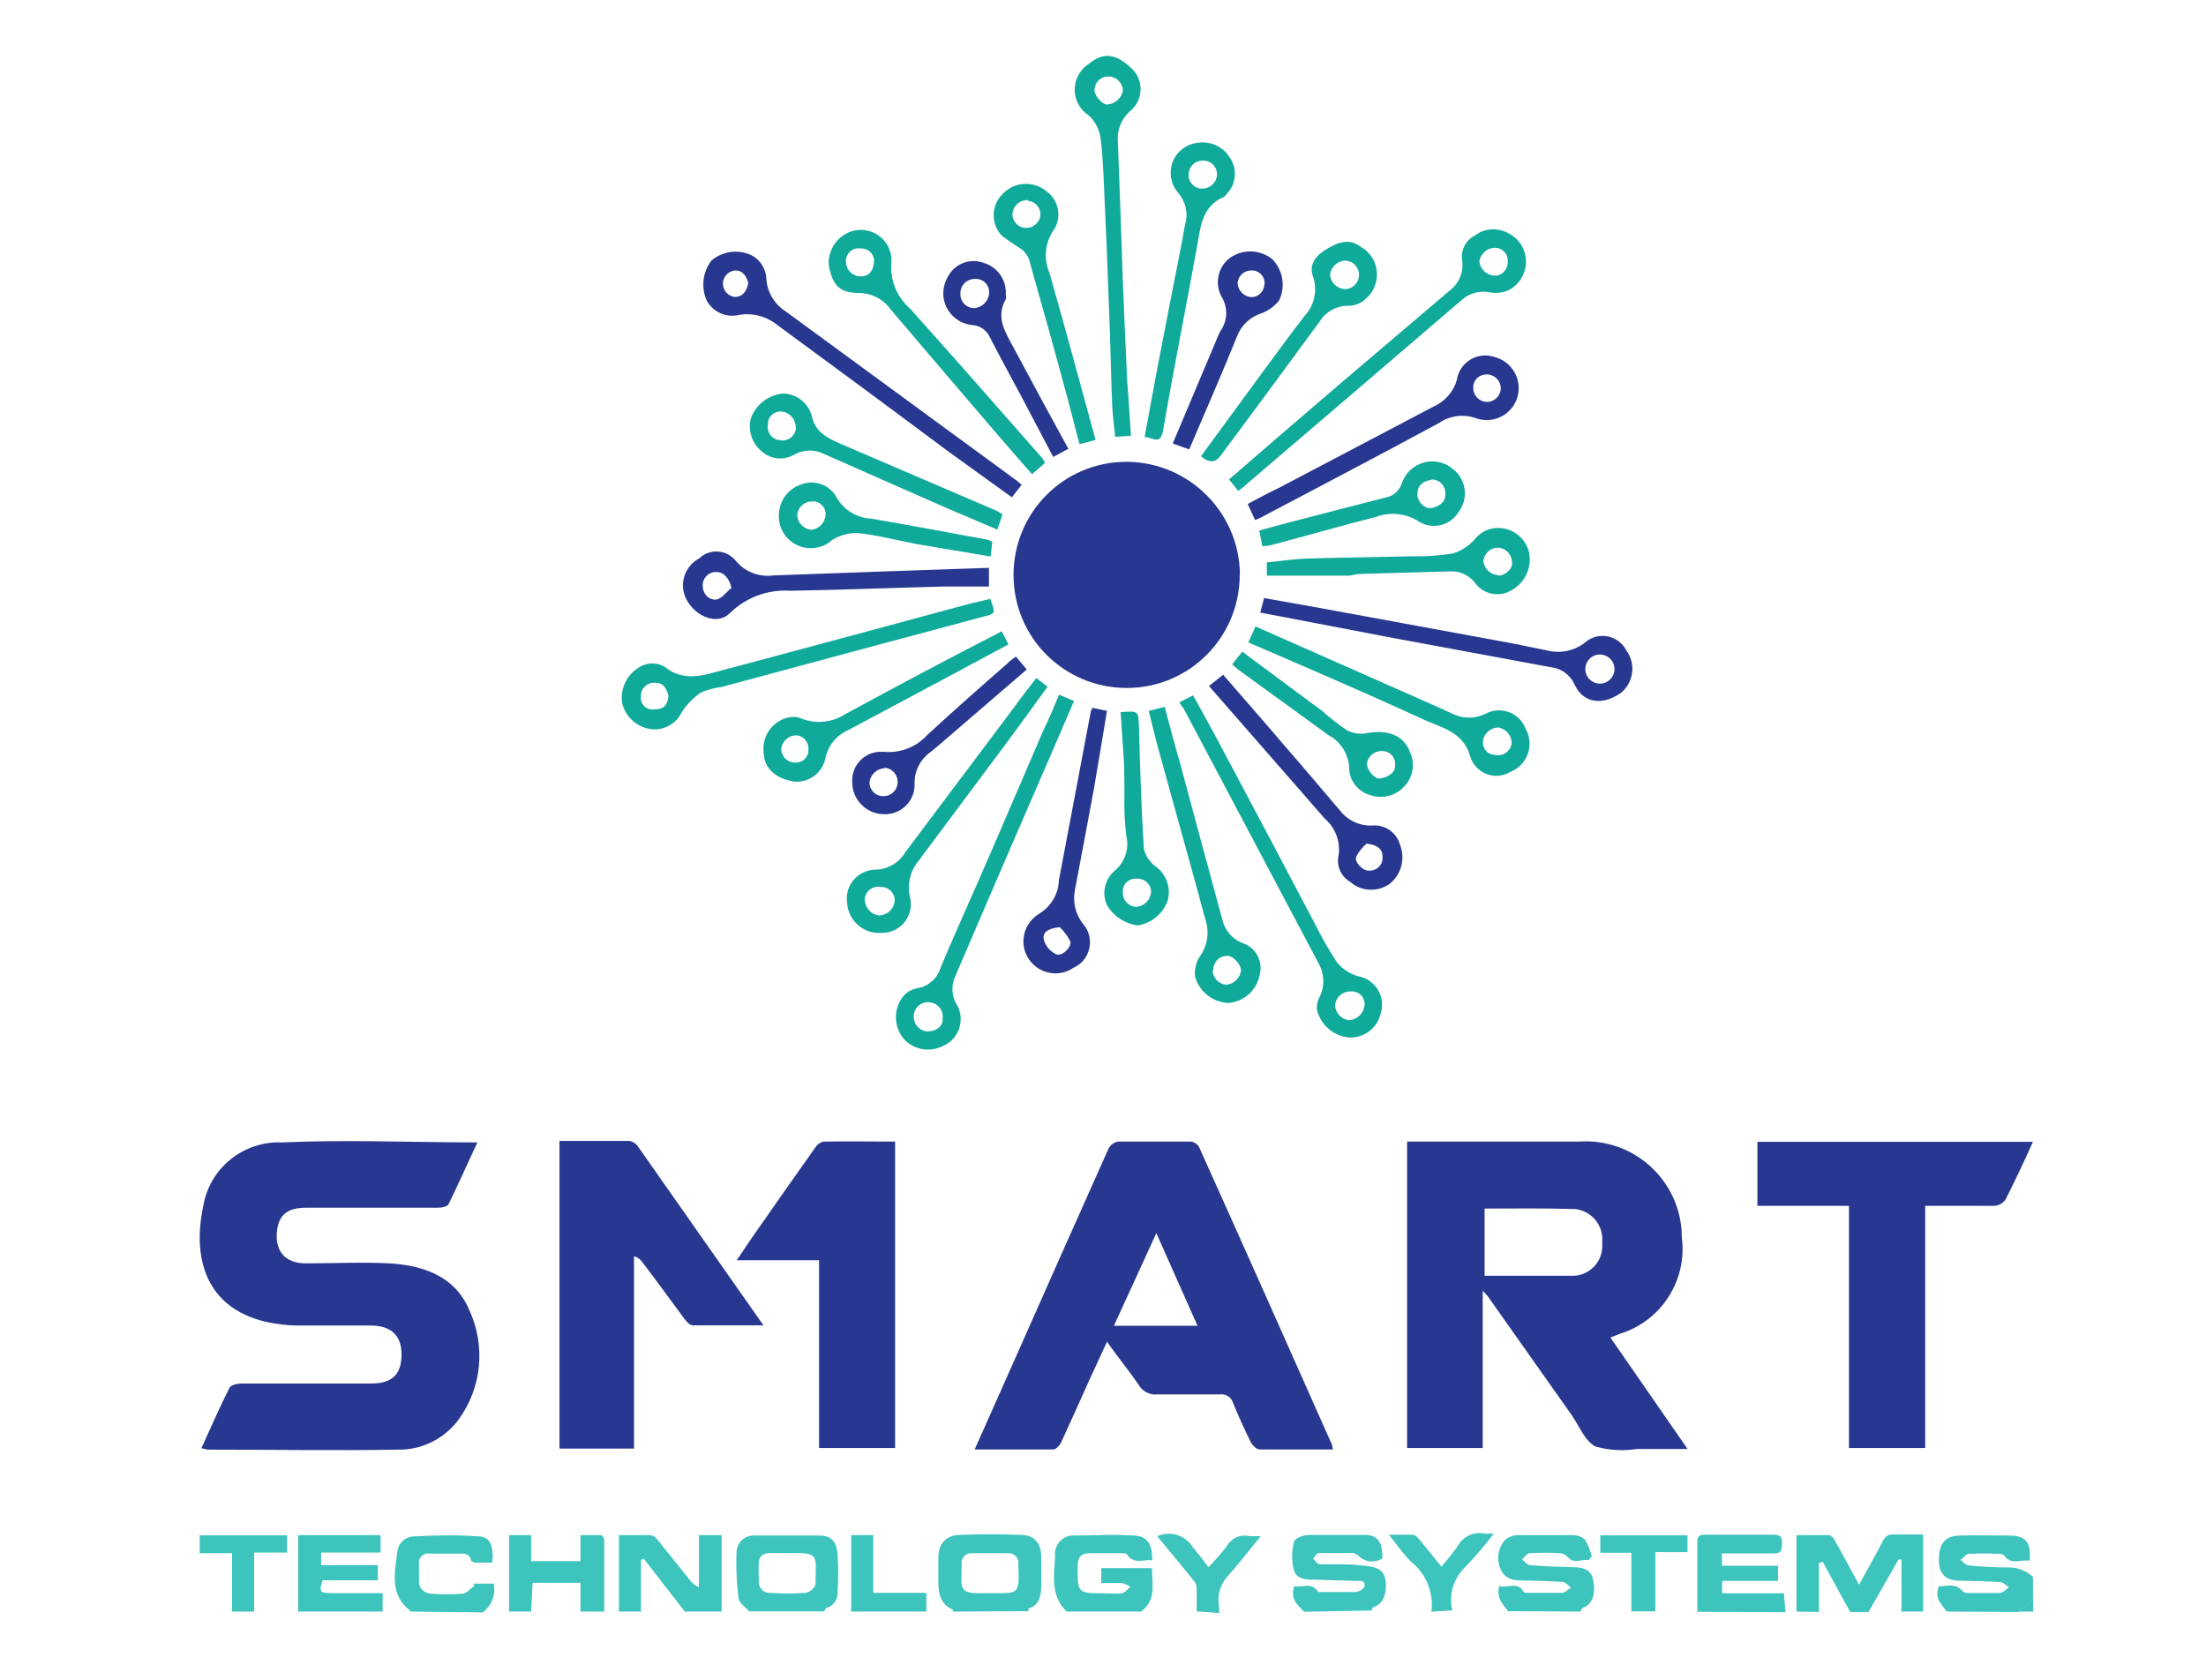 <?xml version="1.0" encoding="UTF-8"?>
<svg id="Layer_1" xmlns="http://www.w3.org/2000/svg" viewBox="0 0 105.04 80">
  <defs>
    <style>
      .cls-1 {
        fill: #283890;
      }

      .cls-2 {
        fill: #10aa9b;
      }

      .cls-3 {
        fill: #3cc4bd;
      }
    </style>
  </defs>
  <g>
    <path class="cls-3" d="M85.54,76.74v-3.64h1.54c.11,0,.24.15.29.26.37.67.74,1.33,1.15,2.1.4-.74.78-1.39,1.13-2.07.08-.22.31-.36.54-.32h1.38v3.67h-1.03v-2.48h-.14l-1.43,2.5h-.87l-1.31-2.39-.18.06v2.33l-1.07-.02Z"/>
    <path class="cls-3" d="M50.79,76.74c-.78-.75-.6-1.73-.55-2.64-.06-.48.28-.91.76-.98.05,0,.11,0,.17,0,.92,0,1.86-.07,2.78,0,.67,0,.93.4.91,1.18-.41-.06-.86.22-1.2-.28,0-.06-.19-.06-.28-.06h-1.44c-.47,0-.61.16-.63.64,0,1.26,0,1.27,1.25,1.27.28.02.56.02.83,0,.16,0,.29-.2.44-.3-.13-.09-.26-.15-.41-.19h-.98v-.71h2.41c0,.73.24,1.51-.52,2.07h-3.54Z"/>
    <path class="cls-3" d="M92.7,76.74c-.25-.34-.61-.64-.38-1.2.36,0,.79-.19,1.14.24.08.06.18.09.27.08h1.48c.16,0,.3-.18.45-.27-.14-.09-.26-.24-.4-.25-.67-.05-1.33-.06-1.96-.07s-.98-.29-.98-.98.22-1.15.98-1.17,1.58,0,2.36,0,1.07.3.98,1.2c-.41-.08-.87.24-1.21-.25-.06-.06-.15-.09-.24-.08-.48-.02-.96-.02-1.44,0-.14,0-.26.2-.4.29.13.1.25.25.38.26.65.07,1.31.1,1.96.1.41,0,.81.17,1.11.45v1.05l-.7.62-3.41-.02Z"/>
    <path class="cls-3" d="M35.68,76.74c-.18-.22-.48-.4-.51-.63-.1-.74-.13-1.49-.1-2.24.04-.45.42-.78.87-.75h3.04c.59,0,.83.25.9.85.04.61.04,1.23,0,1.84.03.36-.21.69-.57.77,0,0,0,.09-.07.15h-3.57ZM37.49,73.95h-.82c-.27,0-.52.12-.54.44s0,.61,0,.91c-.02.28.19.53.47.55.02,0,.05,0,.07,0,.56.04,1.13.04,1.7,0,.21-.05.39-.2.46-.4,0-1.35.25-1.54-1.23-1.49h-.11Z"/>
    <path class="cls-3" d="M29.47,76.74v-3.64h1.51c.13.03.25.1.33.22l1.57,1.96c.11.13.24.24.4.3v-2.48h1.08v3.64h-1.75l-1.96-2.52-.13.06v2.46h-1.06Z"/>
    <path class="cls-3" d="M62.1,76.74c-.33-.31-.68-.62-.47-1.21.37.1.83-.23,1.14.28h1.77c.16,0,.41-.16.43-.27.07-.32-.25-.25-.42-.26l-1.96-.06c-.38,0-.84,0-.98-.44-.11-.44-.11-.9,0-1.34,0-.17.43-.34.68-.35h2.7c.62,0,.85.36.83,1.12-.38.24-.87.17-1.17-.16-.06,0-.13-.1-.19-.1h-1.66c-.1,0-.19.18-.28.27.11.1.21.26.32.27h1.18c.39,0,.75.05,1.13.09.52.06.78.27.83.72s-.05,1.05-.54,1.21c-.06,0-.1.11-.15.18l-3.2.06Z"/>
    <path class="cls-3" d="M71.83,76.74c-.27-.34-.6-.66-.44-1.22.37.14.85-.25,1.16.28,0,.05.16.05.25.05h1.57c.15,0,.29-.17.43-.25-.13-.1-.25-.26-.4-.27-.67-.05-1.33-.06-1.96-.07-.41,0-.8-.1-.98-.52-.21-.46-.14-1.01.19-1.4.17-.15.39-.23.62-.24h2.62c.2,0,.4.06.56.19.16.25.27.53.34.81,0,0-.13.2-.17.19-.31-.06-.69.21-.98-.16-.09-.1-.22-.16-.36-.17-.48-.03-.96-.03-1.44,0-.13,0-.25.2-.37.3.13.1.25.26.39.27.69.06,1.38.08,2.08.1.41,0,.81.1.91.56s.12,1.16-.5,1.38c0,0-.06.11-.1.17l-3.4-.02Z"/>
    <path class="cls-3" d="M45.37,76.74s0-.06,0-.09c-.66-.29-.7-.88-.69-1.49v-.98c0-.67.36-1.06.98-1.09.99-.04,1.97-.04,2.94,0,.66,0,.98.4.98,1.07v1.31c0,.44-.06.98-.61,1.12v.13l-3.61.02ZM47.13,75.86c1.36,0,1.42.14,1.36-1.37v-.08c0-.25-.22-.46-.47-.45,0,0-.01,0-.02,0h-1.71c-.25-.02-.48.16-.5.42,0,.03,0,.07,0,.1,0,1.26-.23,1.43,1.29,1.38h.04Z"/>
    <path class="cls-3" d="M80.82,76.74v-3.27c0-.3.07-.4.39-.39h3.23c.3,0,.43.08.41.39s0,.51-.39.5h-2.47v.59h2.67v.72h-2.66v.59h2.94l.08.9-4.2-.02Z"/>
    <path class="cls-3" d="M14.2,76.74v-3.64h3.92v.83h-2.83v.6h2.7v.72h-2.63c-.18.53-.12.61.39.61h2.47v.88h-4.02Z"/>
    <path class="cls-3" d="M19.52,76.74v-.05c-.98-.76-.72-1.81-.6-2.81.05-.41.4-.72.81-.72.98-.05,2.03-.08,3.04,0,.56,0,.75.45.67,1.25h-.8c-.07,0-.2-.06-.21-.11-.08-.35-.35-.33-.62-.32h-1.35c-.23-.05-.46.11-.51.34,0,.05-.01.1,0,.15v.87c0,.29.25.54.59.55.49.04.98.04,1.47,0,.21,0,.39-.25.58-.38l-.06-.1h.98c.11.52-.1,1.05-.52,1.37l-3.47-.04Z"/>
    <path class="cls-3" d="M24.24,76.74v-3.64h1.05v1.24h2.35v-1.24h.98c.06,0,.15.17.15.25v3.39h-1.13v-1.37h-2.28l-.07,1.37h-1.05Z"/>
    <path class="cls-3" d="M77.68,76.74v-2.8h-1.48v-.83h4.15v.8h-1.53v2.82h-1.14Z"/>
    <path class="cls-3" d="M56.98,76.74v-1.18c-.02-.12-.08-.24-.17-.33-.56-.7-1.14-1.38-1.71-2.08.61-.27,1.32-.06,1.68.5.24.3.49.6.76.98.3-.31.59-.64.86-.98.21-.4.66-.61,1.1-.5h.53c-.57.69-1.06,1.34-1.62,1.96-.33.39-.46.9-.36,1.4,0,.1,0,.2,0,.3l-1.08-.08Z"/>
    <path class="cls-3" d="M68.16,76.74c.11-.91-.26-1.82-.98-2.38-.36-.36-.66-.8-1.05-1.28h1.14c.12,0,.25.15.33.25.33.4.66.8,1.03,1.27.28-.31.54-.64.78-.98.26-.47.79-.71,1.31-.59.14,0,.27,0,.41,0-.42.55-.87,1.07-1.34,1.57-.57.53-.82,1.32-.64,2.08l-1,.07Z"/>
    <path class="cls-3" d="M11.05,76.74v-2.78h-1.54v-.85h4.16v.82h-1.57v2.81h-1.05Z"/>
    <path class="cls-3" d="M40.53,76.74v-3.64h1.05v2.75h2.53v.89h-3.58Z"/>
    <path class="cls-3" d="M96.11,76.74l.7-.62v.62h-.7Z"/>
    <path class="cls-1" d="M80.35,69h-2.42c-.65.1-1.32.06-1.96-.12-.51-.26-.77-.98-1.15-1.52l-3.99-5.65-.23-.25v7.49h-3.6v-14.59h8.18c2.52-.18,4.71,1.72,4.89,4.24,0,.1.01.21.01.32.27,2.04-.97,3.98-2.94,4.59l-.46.18c1.21,1.74,2.4,3.46,3.67,5.3ZM70.69,57.53v3.22h4.27c.79-.05,1.39-.73,1.33-1.52,0-.03,0-.06,0-.09.07-.8-.52-1.5-1.32-1.57-.02,0-.04,0-.07,0-1.38-.04-2.77-.02-4.21-.02Z"/>
    <path class="cls-1" d="M9.59,68.96c.45-.98.87-1.96,1.34-2.88.07-.13.37-.2.57-.2h6.17c.98,0,1.43-.41,1.45-1.33s-.46-1.42-1.44-1.43h-3.55c-3.99-.11-5.09-2.71-4.45-5.7.31-1.81,1.92-3.1,3.76-3.02,3.07-.14,6.14,0,9.29,0-.46.98-.89,1.96-1.37,2.94-.06.12-.33.17-.52.17h-6.28c-.91,0-1.33.38-1.38,1.22s.37,1.42,1.38,1.43c1.33,0,2.67-.07,4,0,1.6.1,3.09.61,3.77,2.19.81,1.72.62,3.74-.51,5.27-.69.92-1.79,1.45-2.94,1.41-3,.05-6,0-8.99,0-.1-.02-.2-.04-.29-.07Z"/>
    <path class="cls-1" d="M63.47,69.02h-3.49c-.15,0-.34-.19-.42-.34-.3-.61-.59-1.24-.84-1.86-.08-.29-.37-.47-.67-.42h-2.94c-.37.04-.72-.15-.9-.47-.46-.67-.98-1.3-1.5-2.04l-.86,1.87c-.44.98-.88,1.96-1.33,2.94-.07.14-.25.32-.36.32h-3.75l1.9-4.27c1.49-3.36,2.98-6.72,4.48-10.07.09-.17.26-.29.46-.32h3.44c.16.01.31.11.4.25,2.13,4.73,4.23,9.45,6.33,14.18.02.05.02.11.05.25ZM53.04,63.13h3.98l-1.96-4.41-2.02,4.41Z"/>
    <path class="cls-1" d="M96.8,54.37c-.44.98-.85,1.85-1.3,2.74-.12.18-.32.3-.54.31h-3.29v11.53h-3.63v-11.53h-4.36v-3.05h13.13Z"/>
    <path class="cls-1" d="M36.36,63.11h-3.38c-.14,0-.3-.19-.4-.32-.65-.87-1.28-1.76-1.96-2.64-.1-.16-.25-.28-.43-.33v9.16h-3.55v-14.65h3.32c.16.02.31.11.4.24,1.97,2.8,3.94,5.62,6,8.55Z"/>
    <path class="cls-1" d="M42.62,54.34v14.61h-3.62v-8.94h-3.92c.45-.66.82-1.23,1.22-1.78.83-1.2,1.67-2.39,2.51-3.57.09-.15.23-.26.4-.3,1.12-.02,2.25,0,3.41,0Z"/>
  </g>
  <g>
    <path class="cls-1" d="M59.03,27.37c0,2.98-2.4,5.39-5.38,5.39-2.98,0-5.39-2.4-5.39-5.38s2.4-5.39,5.38-5.39c.02,0,.05,0,.07,0,2.94.05,5.31,2.44,5.33,5.38Z"/>
    <path class="cls-1" d="M48.65,23.08l-.47.6-3.16-2.28c-2.66-1.99-5.33-3.96-7.99-5.91-.51-.42-1.17-.6-1.82-.5-.61.16-1.26-.12-1.56-.68-.28-.63-.19-1.36.23-1.91.52-.43,1.23-.54,1.85-.27.46.21.75.67.76,1.17.05.62.39,1.19.91,1.52l11.03,8.08.21.18ZM35.63,13.47c-.09-.3-.24-.6-.64-.59-.35.04-.6.35-.56.7.03.29.26.53.56.56.36,0,.56-.25.64-.66Z"/>
    <path class="cls-2" d="M47.15,28.5c.27.76.27.71-.43.89-1.58.43-3.14.84-4.74,1.27l-7.61,2.05c-.34.04-.68.13-1,.27-.36.25-.67.56-.91.94-.25.53-.8.84-1.38.81-.71-.06-1.3-.57-1.46-1.27-.09-.65.21-1.3.76-1.65.44-.31,1.03-.29,1.44.07.9.59,1.8.24,2.7,0,2.03-.53,4.06-1.09,6.09-1.63l5.63-1.52.91-.21ZM31.83,33.14c-.08-.33-.22-.64-.65-.63-.34-.02-.64.24-.66.58,0,.02,0,.04,0,.05-.05.31.16.6.47.64.05,0,.1,0,.16,0,.42,0,.64-.17.68-.65Z"/>
    <path class="cls-2" d="M53.86,20.75l-.76.05c-.05-.49-.11-.96-.14-1.44-.05-1.16-.07-2.28-.11-3.49-.08-2.01-.14-4.02-.24-6.03-.05-1.07-.07-2.15-.2-3.22-.05-.44-.26-.85-.59-1.14-.67-.44-.85-1.35-.4-2.02.11-.16.24-.3.4-.4.76-.64,1.36-.46,2.04.18.56.5.6,1.36.1,1.91-.03.04-.07.07-.1.1-.45.37-.69.94-.63,1.52.09,2.28.16,4.5.24,6.76.06,1.52.13,3.04.2,4.57.07.86.12,1.72.18,2.64ZM53.47,4.31c-.02-.36-.3-.65-.66-.67-.35-.02-.65.23-.69.58-.06.27.31.72.59.76.38-.03.69-.3.76-.67Z"/>
    <path class="cls-2" d="M50.43,33.08l.71.3c-.71,1.65-1.42,3.3-2.11,4.88-1.19,2.74-2.37,5.49-3.55,8.24-.19.41-.17.9.05,1.29.41.65.21,1.51-.44,1.92-.04.03-.09.05-.14.07-.63.35-1.41.23-1.9-.29-.52-.6-.52-1.5,0-2.1.18-.18.41-.3.66-.34.5-.09.92-.46,1.07-.95.76-1.83,1.61-3.67,2.4-5.51s1.67-3.87,2.5-5.81c.27-.55.5-1.1.75-1.7ZM44.2,49.11c.39,0,.72-.26.68-.6.06-.38-.21-.73-.59-.78-.38-.06-.73.21-.78.59,0,.04,0,.08,0,.12.01.38.32.68.7.68Z"/>
    <path class="cls-2" d="M56.16,33.44l.65-.33c.47.86.94,1.69,1.38,2.53,1.47,2.76,2.93,5.52,4.39,8.29.32.65.68,1.28,1.07,1.88.25.32.6.55.99.67.75.12,1.27.82,1.15,1.57,0,.06-.02.12-.04.18-.15.73-.82,1.23-1.56,1.17-.72-.09-1.31-.61-1.48-1.31-.02-.19.01-.38.09-.55.28-.51.28-1.13,0-1.64-2.15-4.06-4.3-8.12-6.45-12.18-.08-.09-.12-.15-.19-.28ZM64.22,48.58c.41-.02.74-.35.76-.76,0-.33-.26-.61-.59-.61-.03,0-.07,0-.1,0-.38,0-.69.29-.72.67.02.35.29.64.64.7Z"/>
    <path class="cls-2" d="M58.96,23.38l-.44-.55c1.81-1.57,3.61-3.12,5.41-4.66l5.08-4.32c.48-.35.71-.94.6-1.52-.04-.46.2-.9.61-1.11.46-.36,1.1-.4,1.61-.11.75.38,1.05,1.3.66,2.05-.14.27-.35.49-.62.64-.29.14-.62.18-.94.12-.46-.09-.94.03-1.3.34l-5.59,4.79-4.91,4.2s-.1.08-.18.13ZM71.26,13.13c.32-.06.55-.35.53-.68.03-.33-.22-.62-.55-.65-.03,0-.07,0-.1,0-.35.02-.64.29-.7.64.04.41.41.72.82.68Z"/>
    <path class="cls-1" d="M60.01,29.16l.18-.68c1.18.21,2.35.41,3.52.63l8.27,1.52,1.63.33c.65.18,1.34.05,1.87-.37.53-.46,1.33-.4,1.79.13.06.07.12.15.16.24.47.63.37,1.51-.23,2.02-.97.69-1.87.44-2.23-.4-.21-.45-.64-.76-1.13-.81l-7.66-1.42-6.17-1.18ZM76.25,31.17c-.38-.04-.72.24-.76.62-.04.38.24.72.62.76.05,0,.1,0,.14,0,.38-.04.66-.38.62-.76-.03-.33-.29-.58-.62-.62Z"/>
    <path class="cls-1" d="M59.76,24.76l-.35-.76c.5-.27.98-.53,1.47-.76l7.4-3.89c.53-.24.93-.7,1.09-1.26.11-.74.8-1.26,1.55-1.15.11.02.21.04.31.08.8.24,1.26,1.09,1.02,1.9-.24.8-1.09,1.26-1.9,1.02-.6-.24-1.28-.17-1.81.19-2.8,1.52-5.62,2.99-8.44,4.48-.11.06-.22.11-.33.15ZM70.79,17.83c-.34-.01-.63.25-.64.59,0,.01,0,.03,0,.04-.01.36.27.66.63.68.36.01.66-.27.68-.63.01-.36-.27-.66-.63-.68-.01,0-.02,0-.04,0Z"/>
    <path class="cls-1" d="M47.09,27.03v.9h-2.15c-2.44.06-4.86.16-7.3.2-1.07-.07-2.11.31-2.88,1.06-.57.59-1.62.22-2.09-.67-.35-.71-.07-1.56.62-1.93.47-.45,1.22-.44,1.68.04.03.03.06.07.09.1.43.51,1.1.76,1.76.67,3.4-.13,6.8-.24,10.26-.36ZM34.83,28c-.1-.47-.38-.76-.7-.76-.34-.03-.64.23-.67.58,0,.02,0,.05,0,.07,0,.39.29.7.66.66.25-.05.47-.37.71-.55Z"/>
    <path class="cls-2" d="M54.7,33.85l.76-.19c.24.93.49,1.86.76,2.79.66,2.46,1.32,4.91,1.99,7.37.12.48.45.87.9,1.07.66.18,1.05.87.87,1.54,0,.03-.02.05-.02.08-.17.69-.76,1.2-1.48,1.25-.75-.04-1.39-.55-1.58-1.27-.03-.34.05-.68.24-.96.35-.49.45-1.11.27-1.69-.69-2.57-1.42-5.13-2.12-7.7-.22-.75-.4-1.5-.59-2.28ZM57.74,46.19c0,.36.28.66.63.7.37-.02.68-.31.72-.68,0-.3-.42-.76-.72-.69-.35.03-.61.33-.6.68h-.03Z"/>
    <path class="cls-2" d="M54.5,20.82c.2-1.06.37-2.05.56-3.04.4-2.11.82-4.21,1.23-6.32.05-.25.08-.51.14-.76.16-.53.03-1.1-.33-1.52-.52-.59-.47-1.5.12-2.02.21-.19.47-.31.75-.35.62-.12,1.25.15,1.58.68.36.51.33,1.2-.08,1.68-.07.08-.13.18-.22.22-1,.44-1.08,1.36-1.24,2.28-.53,2.94-1.12,5.86-1.62,8.79-.14.81-.53.33-.91.35ZM57.95,8.31c.01-.35-.27-.65-.62-.66-.03,0-.05,0-.08,0-.36,0-.65.29-.65.65,0,.01,0,.02,0,.03-.01.35.26.64.61.65.01,0,.03,0,.04,0,.38,0,.69-.3.7-.68Z"/>
    <path class="cls-1" d="M57.56,32.67l.68-.54c1,1.15,1.99,2.28,2.96,3.42.88,1.01,1.74,2.03,2.6,3.04.36.47.93.74,1.52.72.62-.06,1.19.33,1.35.94.25.65.05,1.39-.49,1.83-.57.41-1.35.38-1.88-.08-.45-.26-.68-.78-.56-1.29.09-.65-.16-1.3-.66-1.73l-5.52-6.32ZM65.07,40.17c-.2.17-.36.38-.49.61-.11.27.32.71.63.68.34,0,.62-.26.62-.59,0-.01,0-.02,0-.03.02-.36-.18-.6-.76-.67Z"/>
    <path class="cls-2" d="M49.76,22.04l-.62.54c-.55-.63-1.1-1.25-1.63-1.87-1.7-1.98-3.39-3.96-5.08-5.95-.35-.5-.91-.8-1.52-.81-.91,0-1.27-.33-1.45-1.33-.04-.67.34-1.29.96-1.56.75-.31,1.61.04,1.92.79.08.19.12.4.11.62-.09.83.24,1.66.87,2.21,2.12,2.36,4.22,4.76,6.32,7.15.05.07.09.14.12.22ZM41.62,12.38c-.03-.33-.32-.57-.65-.55-.34-.05-.65.19-.69.53,0,.03,0,.05,0,.08-.01.38.28.69.65.72.42.02.68-.23.69-.78Z"/>
    <path class="cls-2" d="M59.44,30.59l.34-.76,5.86,2.59c1.19.53,2.37,1.04,3.55,1.58.48.23,1.04.23,1.52,0,.66-.37,1.49-.13,1.85.52.03.06.06.12.09.19.39.7.13,1.59-.57,1.97-.06.03-.12.06-.19.09-.62.36-1.41.14-1.77-.48-.05-.09-.09-.19-.12-.28-.33-1.16-1.34-1.35-2.2-1.74-2.76-1.27-5.53-2.46-8.36-3.68ZM71.98,35.4c0-.38-.28-.71-.65-.76-.38.02-.69.31-.72.68-.02.33.23.61.55.63.02,0,.04,0,.05,0,.35.07.69-.16.76-.51,0-.02,0-.04,0-.06v.02Z"/>
    <path class="cls-2" d="M49.35,32.29l.53.41c-.61.84-1.2,1.66-1.8,2.47l-4.34,5.82c-.41.49-.56,1.15-.4,1.77.16.73-.3,1.46-1.03,1.63-.1.02-.2.03-.31.03-.84.08-1.58-.54-1.66-1.37,0-.01,0-.02,0-.03-.13-.75.38-1.46,1.13-1.59.09-.02.18-.02.27-.02.56-.03,1.08-.34,1.36-.82l4.82-6.42c.46-.63.92-1.23,1.42-1.88ZM41.18,42.87c.02.37.3.67.66.72.39,0,.72-.29.76-.68.02-.35-.24-.65-.59-.67-.02,0-.03,0-.05,0-.34-.08-.69.13-.77.48-.01.05-.02.11-.02.16Z"/>
    <path class="cls-1" d="M52.03,33.71l.68.14c-.21,1.23-.4,2.44-.61,3.64-.3,1.64-.61,3.27-.92,4.91-.11.57.04,1.16.4,1.61.48.55.41,1.39-.14,1.87-.1.08-.2.15-.32.2-.69.48-1.64.3-2.12-.39-.48-.69-.3-1.64.39-2.12.03-.02.06-.04.09-.06.56-.34.92-.94.94-1.59.51-2.68,1.01-5.36,1.52-8.04.02-.06.05-.12.08-.18ZM50.47,44.15c-.55.05-.87.24-.76.62.09.3.3.54.58.67.27.12.76-.34.67-.62-.13-.25-.29-.47-.49-.66Z"/>
    <path class="cls-2" d="M60.32,27.41v-.63c.62-.06,1.22-.15,1.82-.18,1.7-.05,3.41-.07,5.11-.11.64.01,1.28-.03,1.91-.13.41-.12.78-.36,1.06-.68.3-.39.79-.59,1.28-.53.62.07,1.14.51,1.3,1.12.16.72-.16,1.45-.8,1.82-.59.38-1.38.22-1.78-.35-.28-.36-.72-.56-1.18-.53l-4.32.12c-.17,0-.33.08-.5.08-1.3,0-2.58,0-3.89,0ZM71.34,27.41c.35,0,.72-.35.65-.66-.01-.36-.3-.66-.67-.67-.36,0-.65.28-.69.64.04.35.32.63.68.66l.03.03Z"/>
    <path class="cls-2" d="M47.73,24.5l-.24.72-2.28-.97c-2-.88-4.01-1.76-6.01-2.65-.44-.21-.96-.19-1.38.05-.52.3-1.17.22-1.6-.2-.43-.38-.61-.97-.47-1.52.23-.66.83-1.12,1.52-1.19.64,0,1.2.43,1.38,1.05.15.76.71,1.05,1.32,1.32l7.43,3.19c.12.05.21.11.34.2ZM37.89,20.36c0-.37-.26-.7-.63-.76-.33-.05-.64.17-.69.49,0,.04,0,.07,0,.11-.08.34.14.67.47.75.04,0,.09.01.13.02.35.05.68-.2.73-.56,0-.01,0-.03,0-.04Z"/>
    <path class="cls-2" d="M48.01,30.69c-2.57,1.38-5.09,2.73-7.61,4.07-.58.25-1,.78-1.11,1.4-.16.66-.78,1.11-1.46,1.06-.94-.14-1.46-.67-1.47-1.4-.09-.81.47-1.55,1.27-1.67.16-.03.33-.01.49.05.69.29,1.48.22,2.12-.19,2.46-1.34,4.95-2.66,7.46-3.95l.32.63ZM37.96,35.02c-.38-.03-.72.26-.76.64,0,.36.29.65.65.65h0c.32.03.6-.2.64-.51,0-.03,0-.06,0-.09.04-.34-.2-.65-.53-.69Z"/>
    <path class="cls-2" d="M52.16,20.95l-.76.2c-.18-.68-.35-1.36-.53-2.04-.61-2.27-1.24-4.53-1.88-6.78-.09-.21-.23-.39-.42-.51-.29-.18-.57-.37-.84-.57-.55-.55-.56-1.45,0-2,0,0,0,0,0,0,.54-.6,1.46-.66,2.09-.15.61.43.76,1.28.33,1.89-.4.59-.46,1.35-.18,2,.75,2.62,1.46,5.27,2.2,7.97ZM48.97,9.53c-.38-.03-.72.25-.76.63-.02.36.25.67.61.69,0,0,0,0,0,0,.37.03.7-.26.72-.63,0,0,0-.02,0-.02,0-.33-.26-.61-.59-.64v-.03Z"/>
    <path class="cls-2" d="M57.19,21.72l3.04-4.15c.63-.85,1.25-1.7,1.89-2.53.47-.5.62-1.22.4-1.87-.18-.51.04-.92.57-1.26s1.14-.6,1.68-.17c.74.4,1.01,1.32.61,2.06-.08.15-.19.29-.32.4-.21.22-.5.35-.81.36-.58-.02-1.12.27-1.42.76-1.56,2.13-3.13,4.26-4.71,6.38q-.37.52-.94.02ZM64.04,12.41c-.37.02-.67.31-.71.68.04.37.33.65.7.68.37,0,.68-.3.68-.68s-.3-.68-.68-.68h0Z"/>
    <path class="cls-1" d="M56.6,21.39l-.76-.27,2.02-4.79c.07-.19.16-.39.25-.57.35-.48.37-1.13.05-1.64-.34-.64-.16-1.44.43-1.86.61-.41,1.41-.38,1.99.08.51.52.64,1.3.33,1.96-.22.28-.51.5-.85.62-.53.17-.96.57-1.16,1.1-.72,1.79-1.5,3.56-2.28,5.39ZM60.21,13.55c.04-.33-.2-.64-.54-.67-.02,0-.04,0-.06,0-.35-.02-.65.24-.68.59.01.36.29.65.65.68.33,0,.6-.26.62-.59Z"/>
    <path class="cls-1" d="M48.37,31.26l.52.62-3.59,3.09c-.33.28-.65.57-.99.84-.5.35-.78.92-.76,1.52.02.77-.58,1.41-1.35,1.44-.06,0-.12,0-.17,0-.81-.04-1.45-.71-1.45-1.52-.05-.75.52-1.4,1.27-1.45.08,0,.17,0,.25,0,.78.07,1.54-.23,2.06-.81,1.25-1.15,2.53-2.28,3.8-3.39.11-.12.24-.21.41-.33ZM42.12,36.58c-.37.02-.67.3-.72.67,0,.36.27.65.63.66.01,0,.02,0,.03,0,.36.01.66-.27.68-.63,0,0,0-.01,0-.02.02-.37-.26-.68-.62-.7,0,0,0,0,0,0v.02Z"/>
    <path class="cls-2" d="M59.15,31.03l3.8,2.82c.37.33.76.63,1.16.91.27.15.59.21.9.16,1.07-.2,1.83.08,2.13.9.25.54.15,1.18-.26,1.61-.4.46-1.04.63-1.61.44-.61-.16-1.04-.71-1.03-1.34-.04-.64-.41-1.22-.98-1.52l-4.31-3.13c-.09-.07-.18-.16-.28-.25l.49-.61ZM65.89,35.77c-.38-.06-.74.2-.8.58,0,0,0,.01,0,.02,0,.31.38.76.65.7s.7-.21.69-.63c.03-.33-.2-.63-.53-.67Z"/>
    <path class="cls-2" d="M47.25,25.79l-.08.71c-1.2-.21-2.36-.39-3.51-.59-.95-.18-1.89-.43-2.84-.53-.42,0-.84.11-1.19.33-.62.56-1.58.52-2.15-.1-.31-.34-.45-.8-.38-1.26.07-.6.49-1.11,1.07-1.29.65-.24,1.38.05,1.69.67.35.58.97.94,1.64.97,1.85.31,3.69.67,5.53,1,.07.03.14.06.21.09ZM38.72,23.88c-.39-.03-.73.26-.76.65,0,.01,0,.03,0,.04.04.35.32.62.67.66.37-.04.66-.34.68-.72.02-.34-.24-.62-.58-.64,0,0-.01,0-.02,0Z"/>
    <path class="cls-2" d="M53.35,33.91c.87-.06.85-.06.88.67.06,1.96.11,3.91.24,5.87.09.31.27.59.53.79.54.37.78,1.05.59,1.68-.23.61-.77,1.04-1.41,1.15-.61-.08-1.16-.44-1.47-.97-.26-.57-.11-1.23.37-1.64.48-.4.7-1.05.55-1.66-.08-.65-.11-1.31-.09-1.97,0-.66,0-1.32-.05-1.98s-.08-1.27-.13-1.94ZM53.47,42.5c-.02.36.26.66.62.68.01,0,.03,0,.04,0,.37-.04.66-.34.68-.71,0-.35-.29-.63-.64-.63-.02,0-.04,0-.06,0-.34-.02-.63.23-.65.57,0,.03,0,.06,0,.09Z"/>
    <path class="cls-2" d="M60.11,26.02l-.15-.76,1.3-.35c1.58-.41,3.14-.82,4.72-1.22.35-.06.64-.31.76-.65.25-.8,1.11-1.25,1.91-1,.2.06.38.16.54.3.63.49.75,1.41.26,2.04,0,0,0,0,0,0-.39.65-1.22.85-1.87.47-.03-.02-.06-.04-.09-.06-.59-.35-1.31-.42-1.96-.18-1.68.43-3.36.91-5.05,1.36-.12.02-.24.03-.37.04ZM68.17,22.85c-.39.05-.66.23-.68.65s.39.76.69.69.66-.25.64-.67c.02-.36-.25-.67-.62-.69-.01,0-.02,0-.03,0v.02Z"/>
    <path class="cls-1" d="M50.87,21.37l-.72.39-1.57-2.98c-.48-.91-.98-1.8-1.44-2.71-.15-.34-.46-.56-.83-.59-.84-.07-1.46-.81-1.39-1.64.02-.23.09-.44.2-.64.32-.64,1.06-.93,1.73-.68.66.2,1.09.83,1.04,1.52.02.07.02.14,0,.21-.48.85-.05,1.52.36,2.28.86,1.61,1.72,3.2,2.62,4.84ZM45.73,14.04c.01.35.3.63.65.63.4-.02.72-.36.72-.76,0-.34-.27-.62-.61-.63-.02,0-.05,0-.07,0-.38,0-.69.3-.69.68,0,.02,0,.05,0,.07Z"/>
  </g>
</svg>